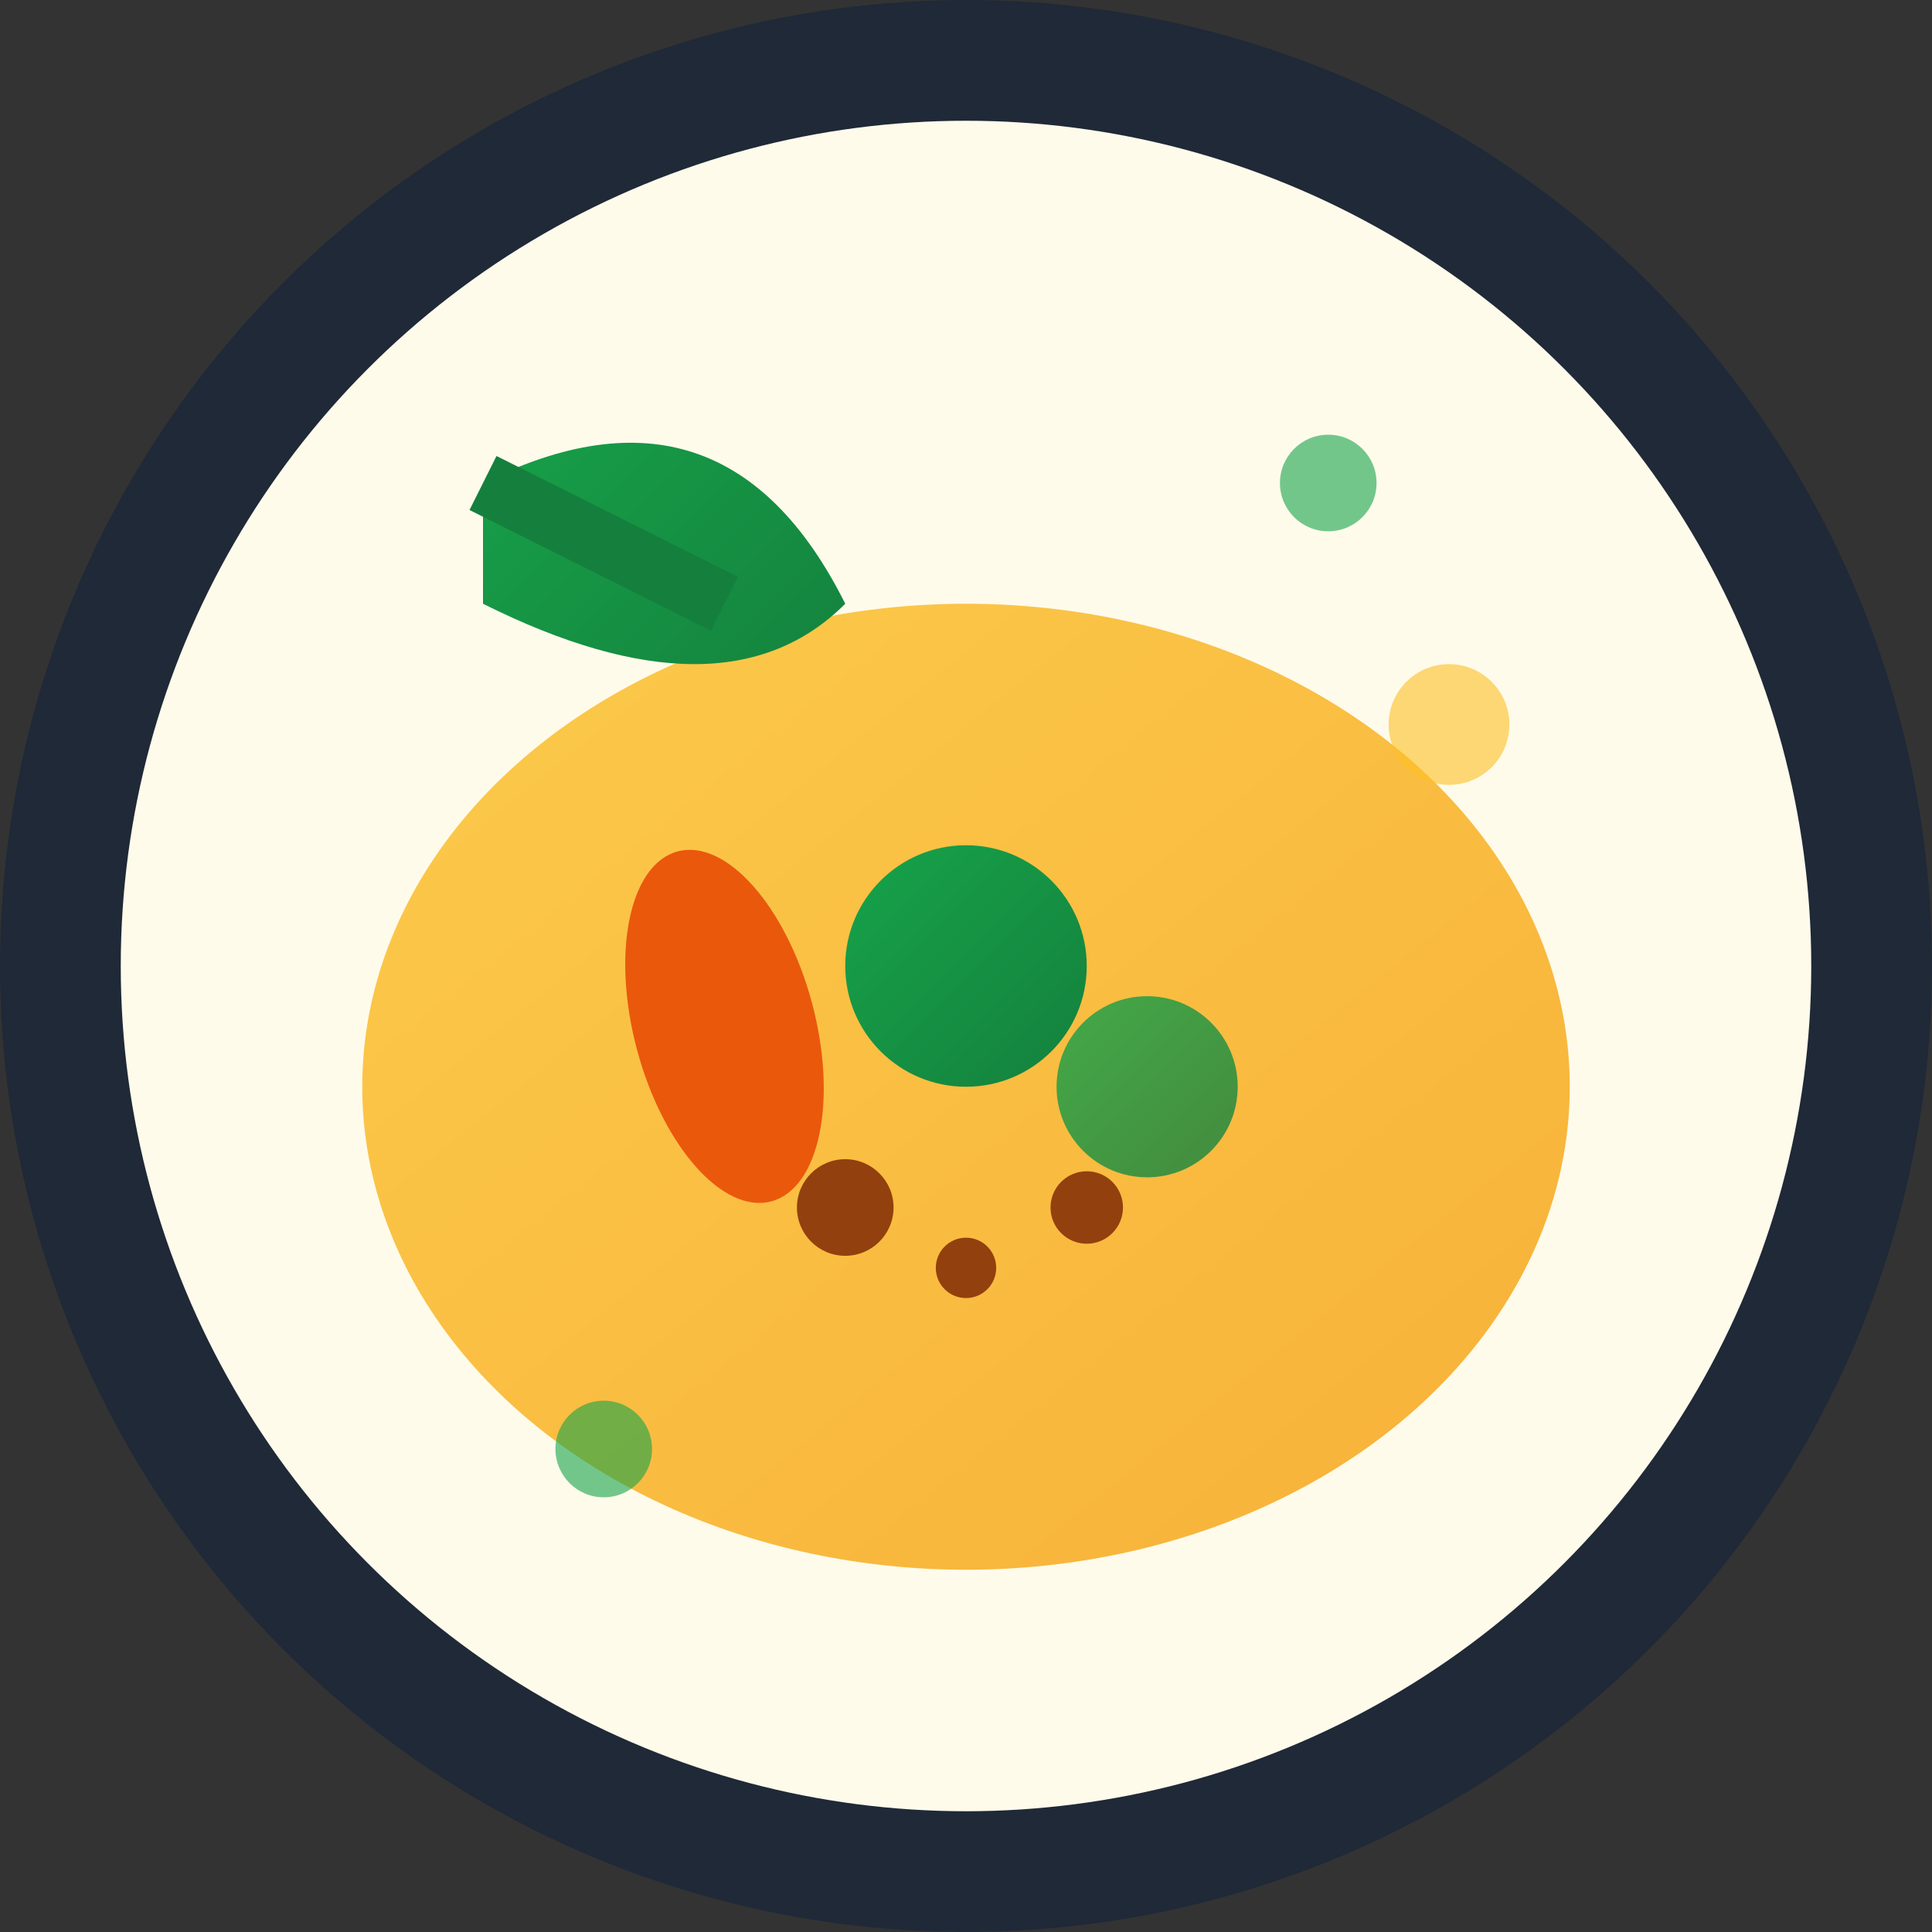 <svg xmlns="http://www.w3.org/2000/svg" viewBox="0 0 32 32" width="32" height="32">
  <rect x="0" y="0" width="32" height="32" fill="#333333" stroke="none"/>
  <defs>
    <linearGradient id="leafGradient" x1="0%" y1="0%" x2="100%" y2="100%">
      <stop offset="0%" style="stop-color:#16a34a;stop-opacity:1" />
      <stop offset="100%" style="stop-color:#15803d;stop-opacity:1" />
    </linearGradient>
    <linearGradient id="plateGradient" x1="0%" y1="0%" x2="100%" y2="100%">
      <stop offset="0%" style="stop-color:#fbbf24;stop-opacity:1" />
      <stop offset="100%" style="stop-color:#f59e0b;stop-opacity:1" />
    </linearGradient>
  </defs>
  
  <!-- Background circle -->
  <circle cx="16" cy="16" r="15" fill="#fffbeb" stroke="#1f2937" stroke-width="2"/>
  
  <!-- Plate -->
  <ellipse cx="16" cy="18" rx="10" ry="8" fill="url(#plateGradient)" opacity="0.8"/>
  
  <!-- Food items on plate -->
  <!-- Carrot -->
  <ellipse cx="12" cy="17" rx="1.5" ry="3" fill="#ea580c" transform="rotate(-15 12 17)"/>
  <!-- Green vegetables -->
  <circle cx="16" cy="16" r="2" fill="url(#leafGradient)"/>
  <circle cx="19" cy="18" r="1.5" fill="url(#leafGradient)" opacity="0.8"/>
  
  <!-- Grain/seeds -->
  <circle cx="14" cy="20" r="0.8" fill="#92400e"/>
  <circle cx="18" cy="20" r="0.6" fill="#92400e"/>
  <circle cx="16" cy="21" r="0.5" fill="#92400e"/>
  
  <!-- Decorative leaf -->
  <path d="M8 8 Q12 6 14 10 Q12 12 8 10 Z" fill="url(#leafGradient)"/>
  <path d="M8 8 L12 10" stroke="#15803d" stroke-width="1" fill="none"/>
  
  <!-- Small accent dots -->
  <circle cx="24" cy="12" r="1" fill="#fbbf24" opacity="0.6"/>
  <circle cx="22" cy="8" r="0.8" fill="#16a34a" opacity="0.6"/>
  <circle cx="10" cy="24" r="0.8" fill="#16a34a" opacity="0.6"/>
</svg>
